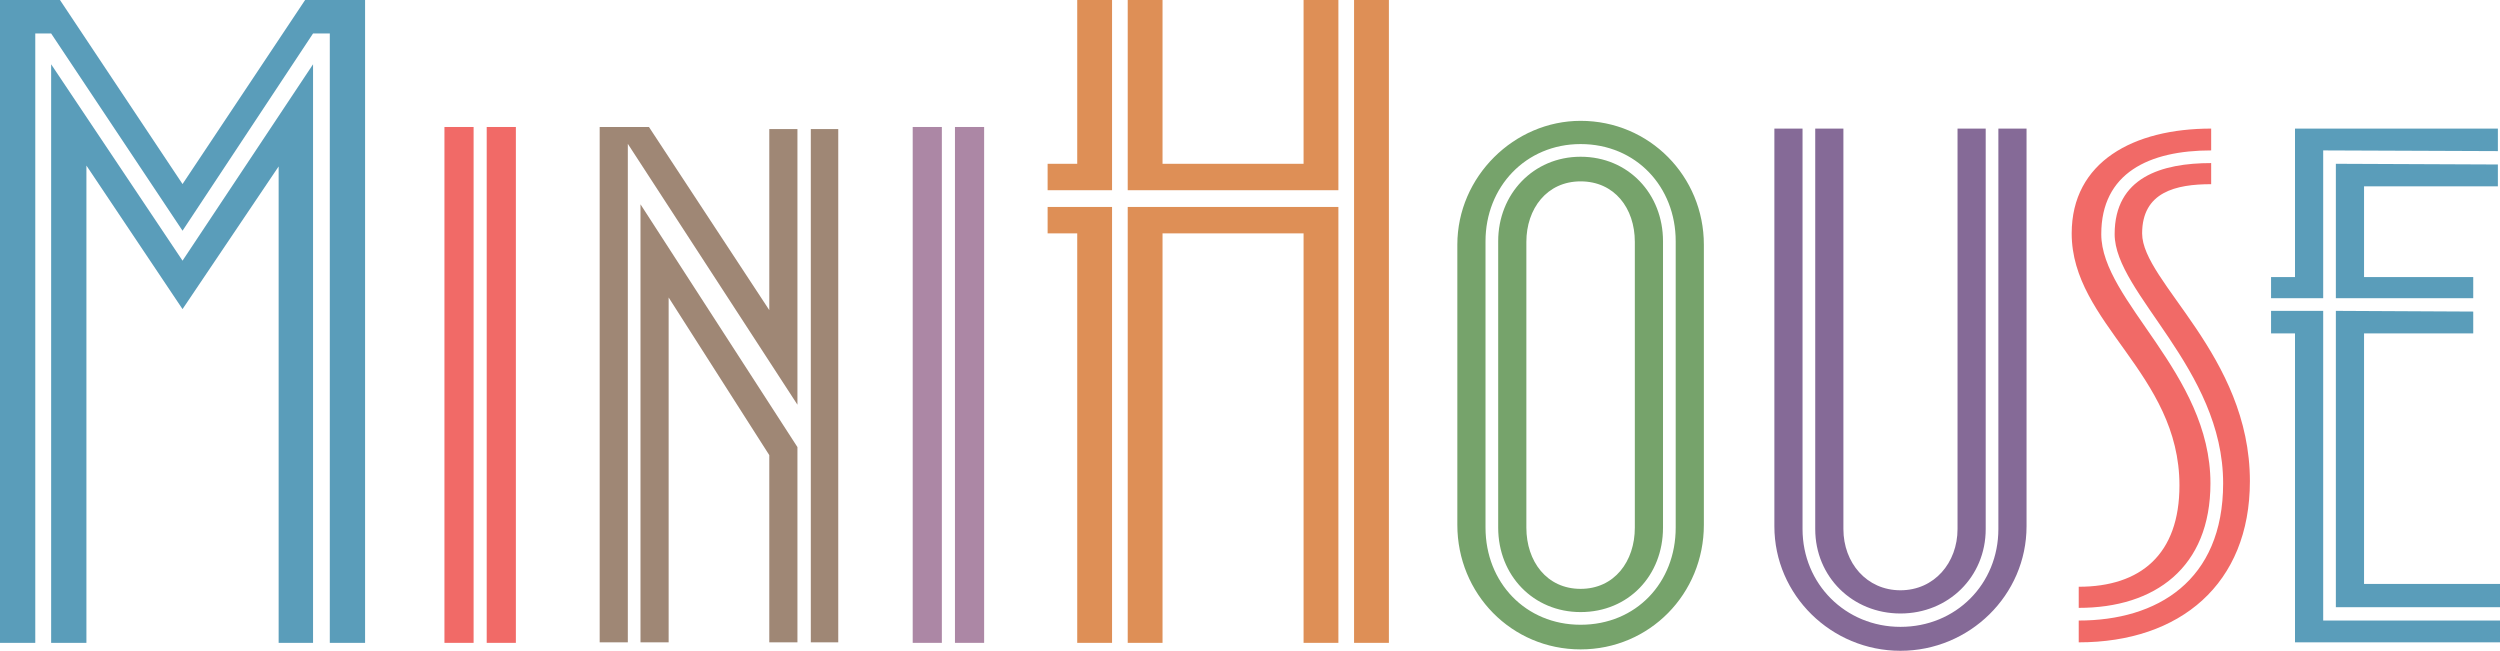 <?xml version="1.0" encoding="UTF-8"?>
<svg width="315px" height="82px" viewBox="0 0 315 82" version="1.1" xmlns="http://www.w3.org/2000/svg" xmlns:xlink="http://www.w3.org/1999/xlink">
    <title>Group 16 Copy</title>
    <defs>
        <polygon id="path-1" points="0 82 315 82 315 0 0 0"></polygon>
    </defs>
    <g id="V2" stroke="none" stroke-width="1" fill="none" fill-rule="evenodd">
        <g id="Group-16-Copy">
            <path d="M38.444,0 L22.999,23.191 L7.556,0 L0,0 L0,81 L4.444,81 L4.444,4.218 L6.444,4.218 L22.999,29.071 L39.444,4.218 L41.555,4.218 L41.555,81 L46,81 L46,0 L38.444,0 Z M22.999,32.845 L6.444,8.101 L6.444,81 L10.888,81 L10.888,20.861 L22.999,38.948 L35.109,20.971 L35.109,81 L39.444,81 L39.444,8.101 L22.999,32.845 Z" id="Fill-1" fill="#5A9DBA"></path>
            <path d="M61.325,81 L65,81 L65,16 L61.325,16 L61.325,81 Z M56,81 L59.674,81 L59.674,16 L56,16 L56,81 Z" id="Fill-2" fill="#F16A67"></path>
            <path d="M120.325,81 L124,81 L124,16 L120.325,16 L120.325,81 Z M115,81 L118.674,81 L118.674,16 L115,16 L115,81 Z" id="Fill-3" fill="#AC87A5"></path>
            <path d="M170.612,81 L175,81 L175,0 L170.612,0 L170.612,81 Z M164.25,0 L164.25,20.638 L146.479,20.638 L146.479,0 L142.092,0 L142.092,23.967 L168.637,23.967 L168.637,0 L164.25,0 Z M135.73,0 L135.73,20.638 L132,20.638 L132,23.967 L140.119,23.967 L140.119,0 L135.73,0 Z M142.092,26.076 L142.092,81 L146.479,81 L146.479,29.405 L164.25,29.405 L164.25,81 L168.637,81 L168.637,26.076 L142.092,26.076 Z M132,26.076 L132,29.405 L135.73,29.405 L135.73,81 L140.119,81 L140.119,26.076 L132,26.076 Z" id="Fill-4" fill="#DE8F56"></path>
            <g id="Group-15">
                <path d="M205.989,66.482 L205.989,30.478 C205.989,26.223 203.415,22.853 199.155,22.853 C194.893,22.853 192.322,26.311 192.322,30.478 L192.322,66.482 C192.322,70.739 194.893,74.197 199.155,74.197 C203.415,74.197 205.989,70.739 205.989,66.482 M188.772,66.482 L188.772,30.39 C188.772,24.45 193.208,19.749 199.155,19.749 C205.193,19.749 209.539,24.45 209.539,30.39 L209.539,66.482 C209.539,72.512 205.193,77.122 199.155,77.122 C193.208,77.122 188.772,72.512 188.772,66.482 M211.138,66.482 L211.138,30.39 C211.138,23.563 206.168,18.153 199.155,18.153 C192.232,18.153 187.175,23.563 187.175,30.39 L187.175,66.482 C187.175,73.398 192.232,78.719 199.155,78.719 C206.168,78.719 211.138,73.398 211.138,66.482 M183.624,66.127 L183.624,30.834 C183.624,22.232 190.812,15.226 199.155,15.226 C207.854,15.226 214.687,22.232 214.687,30.834 L214.687,66.127 C214.687,74.816 207.854,81.823 199.155,81.823 C190.457,81.823 183.624,74.816 183.624,66.127" id="Fill-5" fill="#76A36B"></path>
                <path d="M228.719,66.659 L228.719,16.202 L232.268,16.202 L232.268,66.659 C232.268,70.917 235.196,74.375 239.457,74.375 C243.718,74.375 246.649,70.917 246.649,66.659 L246.649,16.202 L250.199,16.202 L250.199,66.659 C250.199,72.69 245.493,77.3 239.457,77.3 C233.424,77.3 228.719,72.69 228.719,66.659 L228.719,66.659 Z M255.345,16.202 L255.345,66.304 C255.345,74.994 248.156,82 239.457,82 C230.76,82 223.571,74.994 223.571,66.304 L223.571,16.202 L227.12,16.202 L227.12,66.659 C227.12,73.575 232.535,78.984 239.457,78.984 C246.471,78.984 251.795,73.575 251.795,66.659 L251.795,16.202 L255.345,16.202 Z" id="Fill-7" fill="#856A97"></path>
                <path d="M283.487,60.628 C283.487,73.575 274.7,80.935 261.919,80.935 L261.919,78.188 C271.771,78.188 280.115,73.22 280.115,60.895 C280.115,46.441 266.445,36.952 266.445,29.503 C266.445,22.321 272.394,20.548 278.607,20.548 L278.607,23.207 C274.168,23.207 269.908,24.183 269.908,29.415 C269.908,35.534 283.487,44.757 283.487,60.628 M274.611,61.162 C274.611,47.062 261.033,40.765 261.033,29.415 C261.033,20.37 268.841,16.202 278.607,16.202 L278.607,18.952 C270.795,18.952 264.76,21.789 264.76,29.503 C264.76,37.928 278.516,46.973 278.516,60.895 C278.516,71.536 271.507,76.592 261.919,76.592 L261.919,73.931 C269.729,73.931 274.611,69.851 274.611,61.162" id="Fill-9" fill="#F16A67"></path>
                <path d="M315,73.576 L315,76.503 L294.318,76.503 L294.318,39.169 L311.628,39.258 L311.628,42.007 L297.87,42.007 L297.87,73.576 L315,73.576 Z M297.87,23.474 L297.87,34.914 L311.628,34.914 L311.628,37.573 L294.318,37.573 L294.318,20.637 L314.733,20.725 L314.733,23.474 L297.87,23.474 Z M292.722,78.188 L315,78.188 L315,80.935 L289.17,80.935 L289.17,42.007 L286.153,42.007 L286.153,39.169 L292.722,39.169 L292.722,78.188 Z M292.722,37.573 L286.153,37.573 L286.153,34.914 L289.17,34.914 L289.17,16.202 L314.733,16.202 L314.733,19.04 L292.722,18.952 L292.722,37.573 Z" id="Fill-11" fill="#5A9DBA"></path>
                <mask id="mask-2" fill="white">
                    <use xlink:href="#path-1"></use>
                </mask>
                <g id="Clip-14"></g>
                <path d="M102.162,80.937 L105.62,80.937 L105.62,16.264 L102.162,16.264 L102.162,80.937 Z M100.477,56.334 L100.477,80.937 L96.93,80.937 L96.93,57.345 L84.249,37.484 L84.249,80.937 L80.702,80.937 L80.702,25.742 L100.477,56.334 Z M79.106,18.125 L79.106,80.937 L75.559,80.937 L75.559,15.998 L81.766,15.998 L96.93,39.074 L96.93,16.264 L100.477,16.264 L100.477,50.992 L79.106,18.125 Z" id="Fill-13" fill="#9F8775" mask="url(#mask-2)"></path>
            </g>
        </g>
    </g>
</svg>